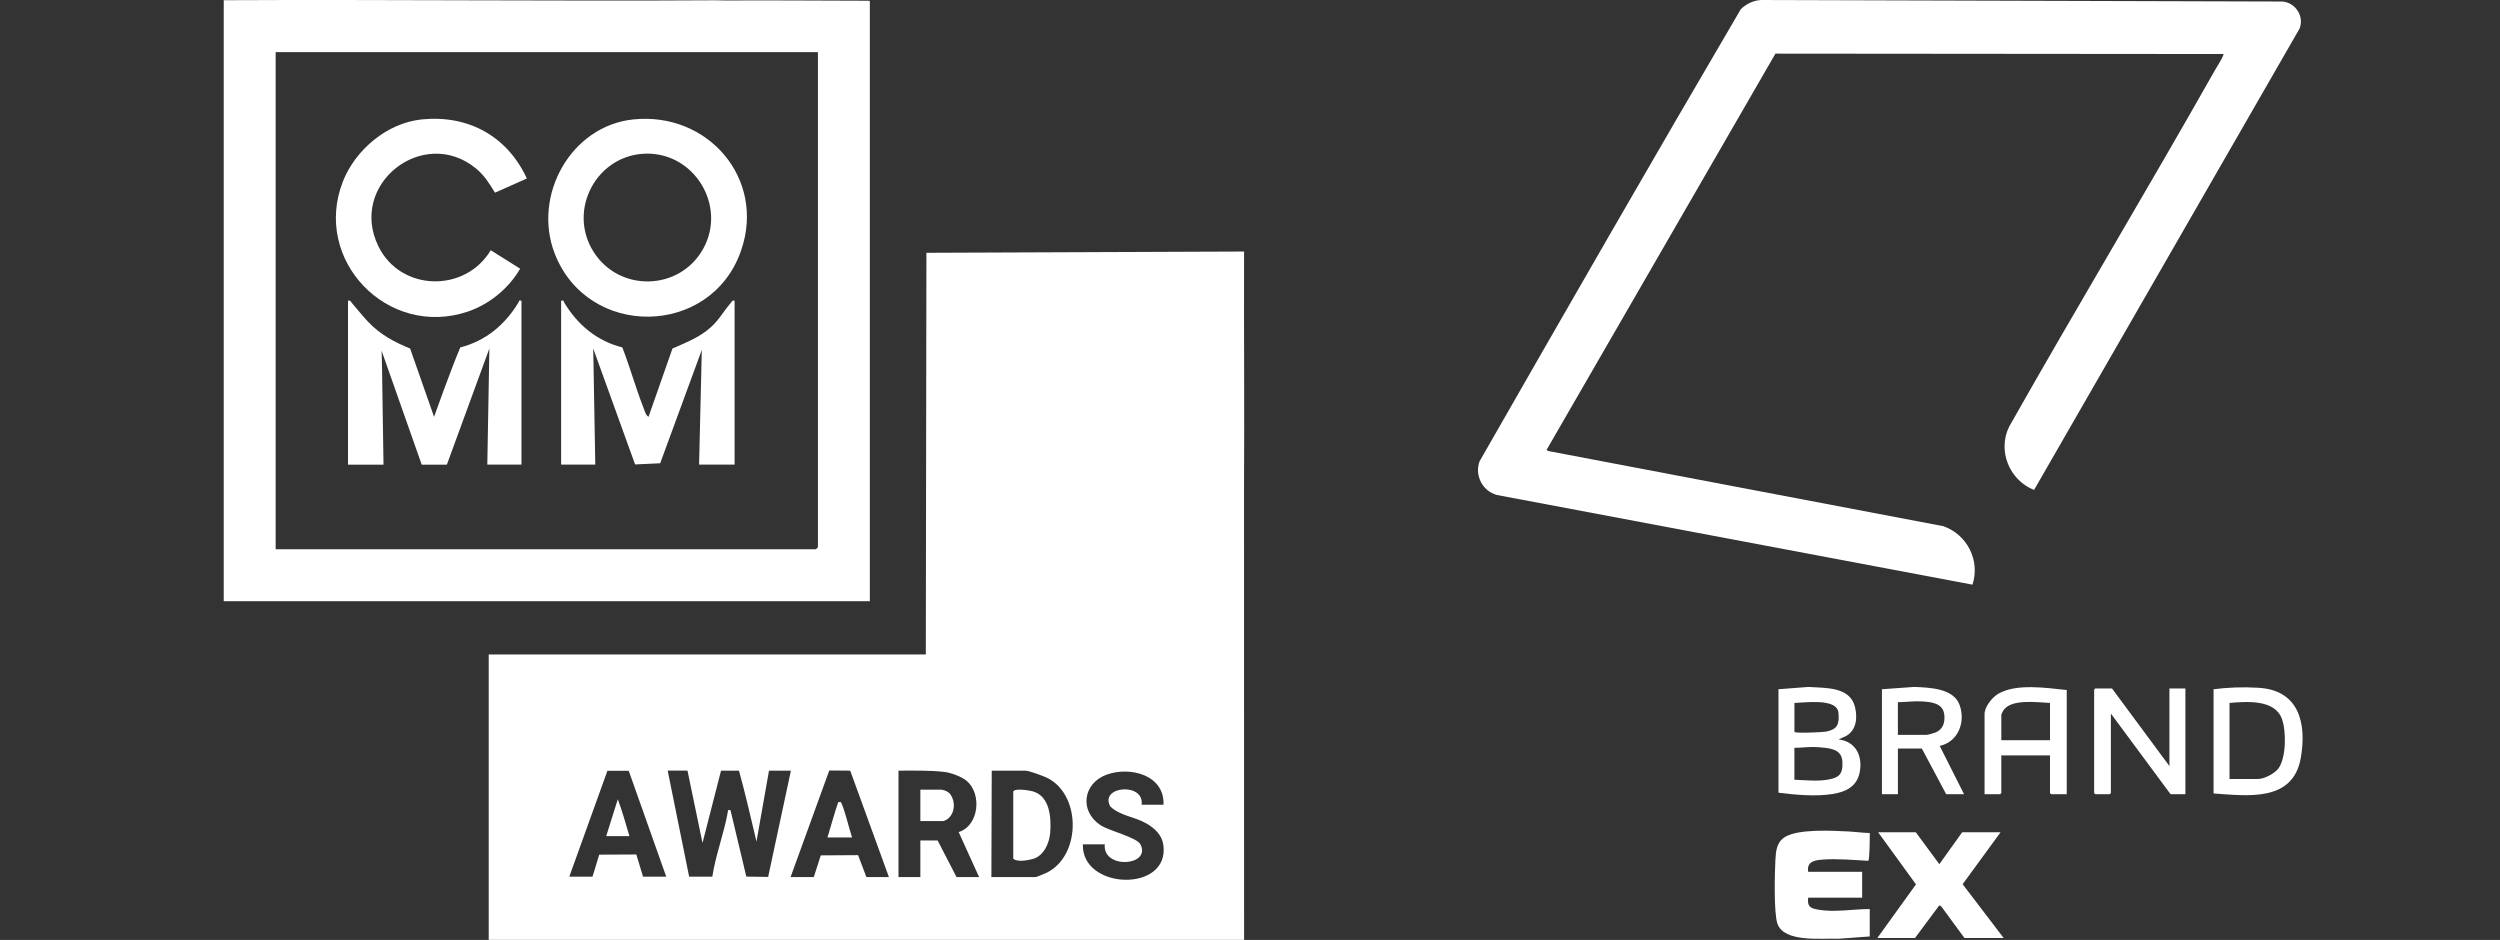 <svg xmlns="http://www.w3.org/2000/svg" id="Ebene_2" data-name="Ebene 2" viewBox="0 0 1192.92 448.5"><rect x="0" y="0" width="1192.92" height="448.5" fill="#333333" stroke="none"/><defs><style>      .cls-1 {        fill: #fff;      }    </style></defs><g><path class="cls-1" d="M970.57,233.78c-11.75-4.64-17.53-18.67-11.86-30.21,32.27-57.04,66.05-113.24,98.31-170.28,1.11-1.97,3.01-4.78,3.78-6.75.11-.27.37-.71-.03-.76l-213.59-.19-109.23,189.12.91.52,188.45,35.85c11.33,3.98,17.67,16.34,13.9,27.9l-226.93-42.79c-6.85-1.84-10.75-9.33-8.28-16.06,41.25-72.06,82.65-144.14,124.67-215.77C833.32,1.82,836.73.16,840.46,0l248.64.73c6.22.48,10.53,7.08,8.17,12.92l-126.68,220.14h0Z"></path><path class="cls-1" d="M892.19,446.85l-15.05,1.1c-7.62-.38-25.91,2.02-29.04-7.29-1.72-5.13-1.27-24.11-.94-30.31.24-4.35.6-8.55,4.62-10.99,6.42-3.89,22.42-3,30.08-2.62,3.43.17,6.9.68,10.33.74.02,1.66-.02,12.78-.72,13.28-7.03-.42-14.94-1.11-21.98-.58-3.85.29-7.44,1.09-6.7,5.82h25.77v12.34h-25.77c-.46,4.18.9,5.03,4.63,5.7,7.92,1.44,16.75-.28,24.76-.26v13.06h0Z"></path><polygon class="cls-1" points="954.61 397.12 936.51 421.91 956.07 447.57 937.37 447.57 926.3 432.51 925.4 431.96 913.78 447.57 895.81 447.57 914.24 421.99 896.18 397.12 914.15 397.12 925.39 412.36 936.29 397.12 954.61 397.12"></polygon><path class="cls-1" d="M848.63,328.88l14.32-1.1c7.92.58,19.69-.26,22.16,9.45,1.3,5.09.8,11.14-4.2,13.95l-3.61,1.65c8.31.98,11.59,8,10.08,15.71-1.33,6.77-6.6,9.33-12.9,10.33-8.11,1.28-17.73.43-25.85-.63v-49.37h0ZM856.25,349.21c0,.82,13.5.19,14.97-.09,4.99-.95,6.45-3.04,6.1-8.09-.08-1.16-.07-1.87-.74-2.89-2.95-4.56-15.5-2.89-20.33-2.72v13.79ZM856.25,372.07c5.73.2,12.57,1.07,18.15-.55,3.21-.93,4.5-2.45,4.73-5.79.43-6.13-2.11-8.09-7.87-8.86-1.42-.19-3.93-.38-5.39-.42-3.25-.1-6.41.38-9.64.38v15.24h0Z"></path><polygon class="cls-1" points="1035.18 365.54 1035.18 328.51 1042.8 328.51 1042.8 378.97 1035.73 378.97 1007.24 340.49 1007.24 378.43 1006.69 378.97 999.79 378.97 999.26 378.43 999.26 329.06 999.79 328.51 1007.78 328.51 1035.18 365.54"></polygon><path class="cls-1" d="M986.18,329.24v49.73h-7.44l-.55-.55v-17.97h-23.23v17.97l-.55.55h-7.44v-38.29c0-3.38,3.58-7.86,6.42-9.55,8.71-5.17,23.12-2.84,32.77-1.88h.02ZM978.2,335.41c-5.96-.18-18.52-2.19-22.31,3.65-.19.29-.92,1.83-.92,1.98v12.16h23.23v-17.79Z"></path><path class="cls-1" d="M1056.24,378.61v-49.73c6.92-.87,13.91-1.13,20.86-.72,19.74.84,23.71,16.61,20.77,33.47-3.69,21.14-25.25,18.12-41.64,16.98h0ZM1063.86,371.71h13.61c2.97,0,8.03-2.65,9.78-5.11,3.7-5.21,3.74-17.85,1.57-23.67-3.47-9.33-16.94-8.17-24.96-7.52v36.29h0Z"></path><path class="cls-1" d="M897.99,328.88l15.41-1.1c7.09.32,18.67.53,21.63,8.53,3.01,8.14-.56,17.63-9.46,19.62l11.62,23.04h-8.53l-11.61-21.78h-11.43v21.78h-7.62v-50.09h0ZM905.61,350.66h13.61c.7,0,3.5-.81,4.31-1.13,3.62-1.48,4.63-4.77,4.23-8.49-.63-5.67-6.45-6.13-11.06-6.36-3.72-.2-7.38.36-11.09.38v15.61h0Z"></path></g><path class="cls-1" d="M415.05,286.87H106.76V.1c78.32-.39,156.67.5,235,.03,1.56,0,2.94.11,4.5.1,22.57-.16,45.17.11,67.73.12l1.07.08v286.44h0ZM390.29,24.87H131.53v237.23h257.78c.07,0,.98-.91.98-.98V24.87h0Z"></path><g><path class="cls-1" d="M289.26,398.97h11.08c-2.02-6.93-3.44-11.88-5.54-17.6l-5.54,17.6h0Z"></path><path class="cls-1" d="M449.27,376.81h-10.1v14.99h10.75c.21,0,1.61-.38,2.61-1.3,3.2-2.89,3.41-7.97.99-11.44-1.11-1.59-3.74-2.25-4.26-2.25h0Z"></path><path class="cls-1" d="M492.79,377.6c-1.67-.48-8.83-1.63-9.3.17v31.94c1.75,1.76,6.9.83,9.3.17,5.25-1.42,7.93-7.49,8.33-12.53.56-7.12-.1-17.43-8.33-19.76h0Z"></path><path class="cls-1" d="M401.03,382.67c-1.28-.14-1.08.37-1.39,1.11-.73,1.76-4.08,13.6-4.8,15.83h11.73c-.92-2.58-4.47-16.83-5.54-16.95h0Z"></path><path class="cls-1" d="M593.64,120.02l-151.58.61-.29,191.65h-208.57v136.21h360.44l-.03-215.43c.23-37.48-.1-75.4.03-113.05h0ZM306.84,418.33l-3.21-10.6-17.7.09-3.21,10.51h-11.08l18.2-50.54h10.17l17.9,50.54h-11.08.02ZM356.12,418.29l-7.55-31.71c-1.57-.11-1.11-.16-1.3.96-1.81,10.2-5.82,20.52-7.38,30.79h-11.05l-10.25-50.64h9.45l7.17,34.54,8.84-34.49h8.57c2.89,10.33,6.54,26.22,8.34,33.84l5.98-33.84h10.45l-10.86,50.7-10.41-.16h0ZM413.42,418.52l-3.97-10.47-17.8.11-3.33,10.35h-11.08l18.46-50.86,10,.08,18.46,50.78h-10.75,0ZM456.44,418.52l-9.03-17.46-8.24-.02v17.47h-10.43v-50.78c7.51,0,15.05-.19,21.84.6,3.14.36,8.26,2.22,10.71,4.29,7.3,6.16,5.93,21.34-3.84,24.42l9.75,21.48h-10.75ZM499.37,416.48c-.7.34-4.85,2.03-5.13,2.03h-21.18l.16-50.78h15.97c1.72,0,6.96,2,8.8,2.71,18.06,6.86,18.47,37.72,1.37,46.04h0ZM516.73,402.88h10.43c-1.16,11.98,22.08,10.48,17.11.16-1.71-3.54-14.97-6.48-19.29-9.39-10.05-6.76-8.18-19.96,3.13-24.03,11.27-4.06,27.66.25,27.08,14.36h-10.43c1.35-10.9-20.48-8.84-14.91.9,4.68,4.46,11.64,4.78,17.3,8.11,3.92,2.3,7.34,5.48,7.98,10.26,3.07,22.84-39.17,21.42-38.41-.37h0Z"></path></g><g><path class="cls-1" d="M302.15,56.99c35.5-3.74,63.35,28.17,51.48,62.55-14.3,41.44-73.24,42.29-88.99,1.31-10.59-27.57,7.73-60.73,37.51-63.86ZM308.6,73.31c-23.59.2-37.99,26.58-25.49,46.66,12.28,19.71,41.41,18.94,52.54-1.46,11.02-20.19-4.05-45.4-27.05-45.21h0Z"></path><path class="cls-1" d="M267.75,143.49c1.56-.3,1.04.18,1.44.85,6.4,10.61,15.53,18.35,27.76,21.44,3.66,9.39,6.39,19.35,10.07,28.71.56,1.41,1.1,3.72,2.44,4.39l11.42-32.58c5.74-2.53,11.23-4.64,16.28-8.48,5.65-4.3,7.33-8.39,11.52-13.25.58-.68.62-1.36,1.84-1.09v78.21h-16.94l1.3-54.74-19.86,54.11-11.98.55-19.97-55.31.98,55.4h-16.3v-78.21h.02Z"></path><path class="cls-1" d="M166.07,143.49c1.23-.28,1.26.41,1.84,1.09,2.14,2.48,5.25,6.34,7.67,8.9,5.89,6.21,12.34,9.61,20.12,12.83l11.42,32.58s8.19-23.01,12.51-33.11c12.17-3.11,21.37-10.85,27.76-21.44.4-.66-.12-1.16,1.44-.85v78.21h-16.3l.98-55.4-20.29,55.44h-11.98l-18.6-52.82-.53-1.59c.23,5.16.7,47.13.89,54.39h-16.94v-78.21h0Z"></path><path class="cls-1" d="M201.12,56.99c22.28-2.28,40.93,7.95,50.28,28.18l-15.2,6.77c-2.69-4.38-5.14-8.36-9.2-11.66-25.05-20.36-60.95,7.65-46.42,37.29,10.58,21.59,41.35,22.25,53.59,1.83l14.02,8.81c-5.41,9.4-14.75,17.06-25.08,20.51-38.14,12.75-74.15-24.58-59.5-62.1,5.9-15.11,21.12-27.94,37.51-29.62h0Z"></path></g></svg>